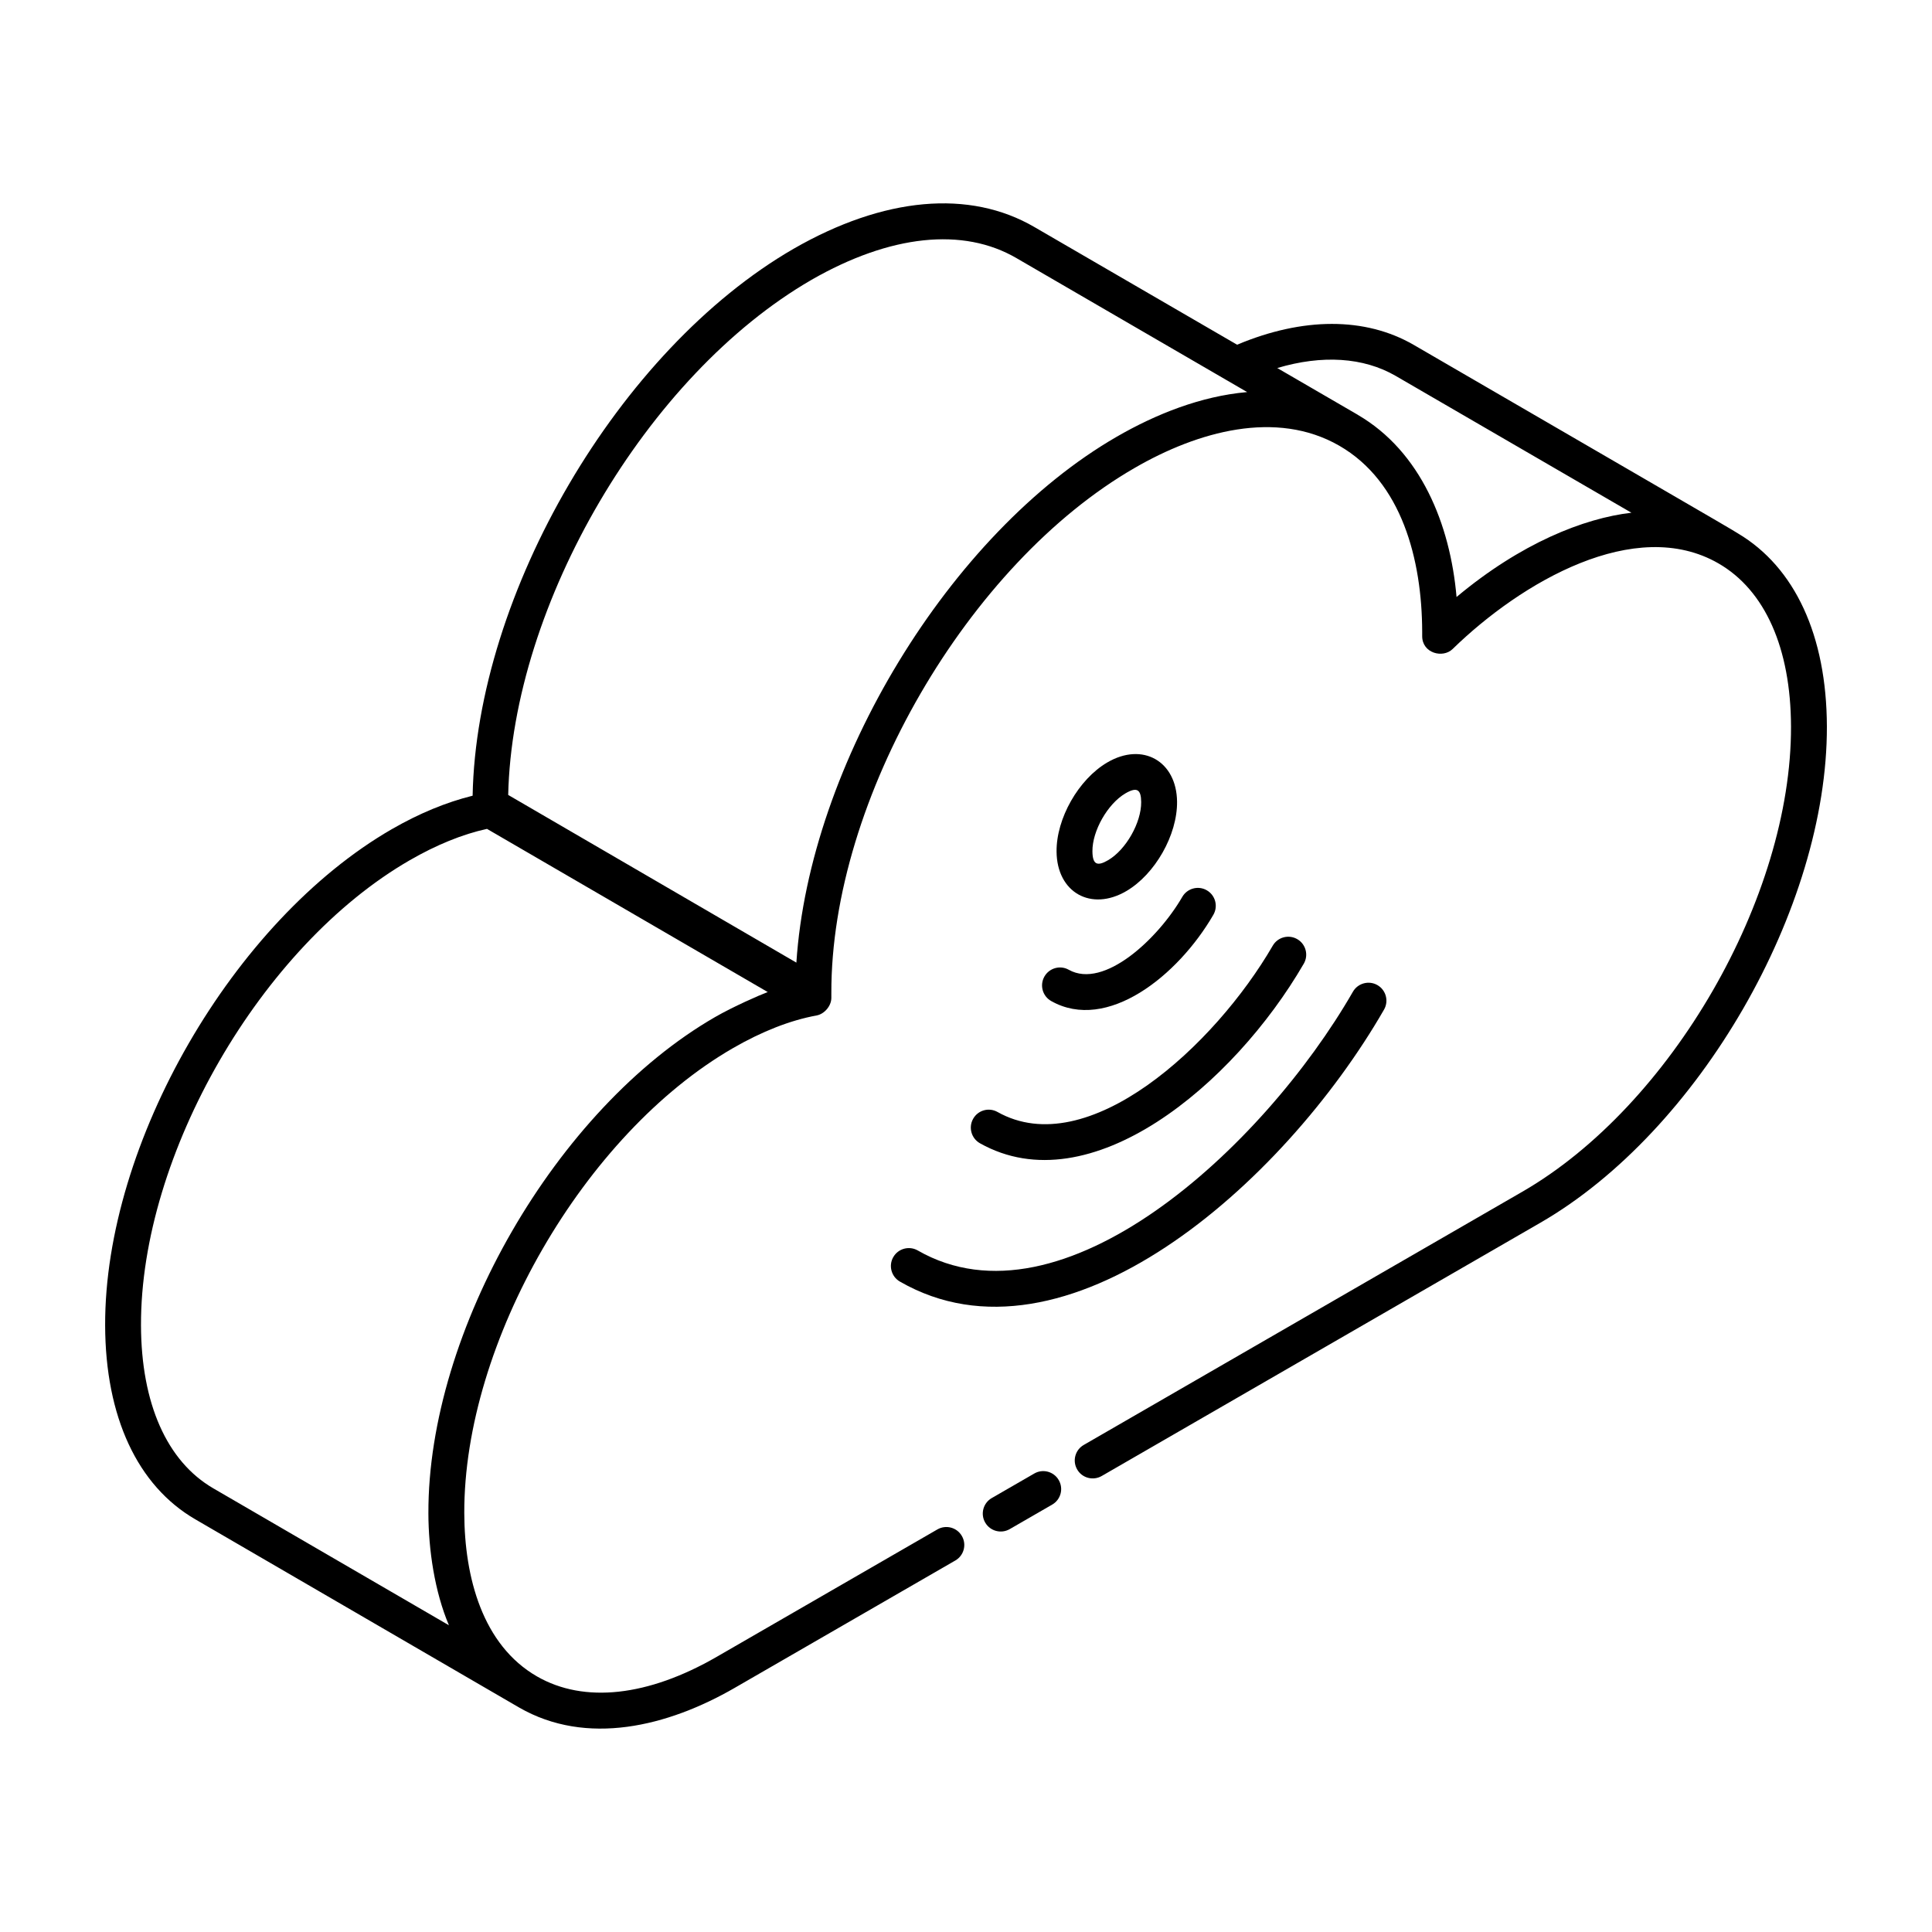 <?xml version="1.0" encoding="UTF-8"?>
<!-- Uploaded to: SVG Find, www.svgrepo.com, Generator: SVG Find Mixer Tools -->
<svg fill="#000000" width="800px" height="800px" version="1.1" viewBox="144 144 512 512" xmlns="http://www.w3.org/2000/svg">
 <g>
  <path d="m604.59 285.37c-1.234-0.875-31.77-18.48-85.98-49.996-12.832-7.406-29.355-7.34-46.766-0.02l-53.66-31.152c-17.23-10.07-39.938-8.035-63.895 5.738-46.344 26.797-84 91.32-85.039 144.93-6.914 1.719-14.102 4.648-21.453 8.891-42.016 24.258-76.074 83.227-75.934 131.46 0.066 24.246 8.551 42.508 23.895 51.418l85.672 49.789c0.008 0.004 0.02 0.004 0.031 0.008 0.039 0.023 0.07 0.055 0.109 0.074 17.883 10.301 39.336 5.07 57.137-5.207l58.465-33.754c2.273-1.312 3.055-4.219 1.734-6.492-1.309-2.285-4.223-3.051-6.488-1.742l-58.465 33.754c-18.242 10.531-35.164 12.383-47.641 5.203-14.41-8.293-19.227-26.203-19.273-43.293-0.129-45.199 31.793-100.46 71.184-123.2 7.742-4.469 15.215-7.391 22.195-8.672 2.004-0.367 3.898-2.465 3.898-4.676v-1.223c-0.148-51.516 36.414-113.88 80.383-139.2 16.723-9.691 37.543-15.488 54.203-5.898 16.625 9.559 21.926 30.234 21.992 49.25v1.234c0 4.516 5.473 5.945 8.066 3.402 18.238-17.762 48.418-35.363 70.422-22.703 12.355 7.106 19.188 22.461 19.254 43.234 0.129 45.246-31.812 100.55-71.191 123.29l-116.25 67.117c-2.273 1.312-3.055 4.219-1.734 6.492 1.301 2.273 4.207 3.039 6.488 1.742l116.25-67.117c42.004-24.25 76.074-83.258 75.945-131.55-0.078-24.047-8.457-42.148-23.555-51.129zm-90.742-41.766 62.492 36.273c-12.637 1.473-29.297 8.078-46.34 22.336-1.68-19.312-9.516-38.562-26.133-48.25-0.02-0.012-0.027-0.031-0.047-0.043l-21.332-12.387c11.906-3.539 22.82-2.859 31.359 2.07zm-154.82-25.43c20.887-11.988 40.195-14.035 54.371-5.754 0.957 0.559 62.07 36.043 61.102 35.48-0.043 0.004-0.094 0.016-0.137 0.02-12.105 1.086-23.969 5.785-34.414 11.816-44.281 25.566-81.469 86.891-84.902 139.37l-76.371-44.438c1.133-50.543 36.703-111.25 80.352-136.49zm-101.5 326.84c0.023 9.695 1.656 20.777 5.441 29.699l-62.445-36.289c-12.301-7.148-19.105-22.496-19.16-43.23-0.129-45.199 31.793-100.46 71.184-123.2 7.129-4.113 14.016-6.91 20.508-8.332l74.402 43.242c-2.106 0.777-9.219 3.891-13.988 6.648-42.02 24.254-76.082 83.227-75.941 131.46z"/>
  <path d="m418.09 534.5-11.262 6.5c-2.273 1.309-3.055 4.215-1.746 6.488 1.316 2.277 4.215 3.055 6.5 1.746l11.262-6.5c2.273-1.312 3.055-4.219 1.734-6.492-1.309-2.281-4.223-3.059-6.488-1.742z"/>
  <path d="m401.89 440.5c-1.289 2.289-0.473 5.188 1.809 6.477 29.164 16.383 67.242-15.539 85.82-47.598 1.316-2.269 0.539-5.18-1.727-6.492-2.266-1.316-5.18-0.551-6.5 1.73-15.359 26.504-49.062 57.508-72.938 44.07-2.305-1.293-5.184-0.473-6.465 1.812z"/>
  <path d="m420.77 402.81c-1.289 2.289-0.484 5.188 1.809 6.477 14.77 8.336 33.598-6.66 42.973-22.855 1.316-2.273 0.539-5.18-1.734-6.492-2.238-1.312-5.172-0.543-6.488 1.73-6.426 11.102-20.75 24.551-30.086 19.336-2.266-1.289-5.172-0.492-6.473 1.805z"/>
  <path d="m380.73 477.14c-1.309 2.277-0.52 5.184 1.754 6.492 43.613 25.117 101.48-25.465 128.3-72.078 1.309-2.277 0.52-5.184-1.754-6.492-2.254-1.297-5.18-0.527-6.488 1.75-23.871 41.504-77.199 90.48-115.32 68.578-2.254-1.301-5.18-0.535-6.488 1.75z"/>
  <path d="m442.5 380.14c7.613-4.469 13.516-14.867 13.434-23.68-0.117-10.762-9.137-15.887-18.492-10.402-7.629 4.473-13.535 14.863-13.441 23.648 0.098 10.805 9.148 15.922 18.5 10.434zm-0.25-25.887c3.121-1.816 4.144-0.977 4.176 2.297 0.047 5.441-4.027 12.629-8.734 15.391-2.902 1.707-4.148 1.219-4.188-2.328-0.055-5.414 4.031-12.59 8.746-15.359z"/>
 </g>
</svg>